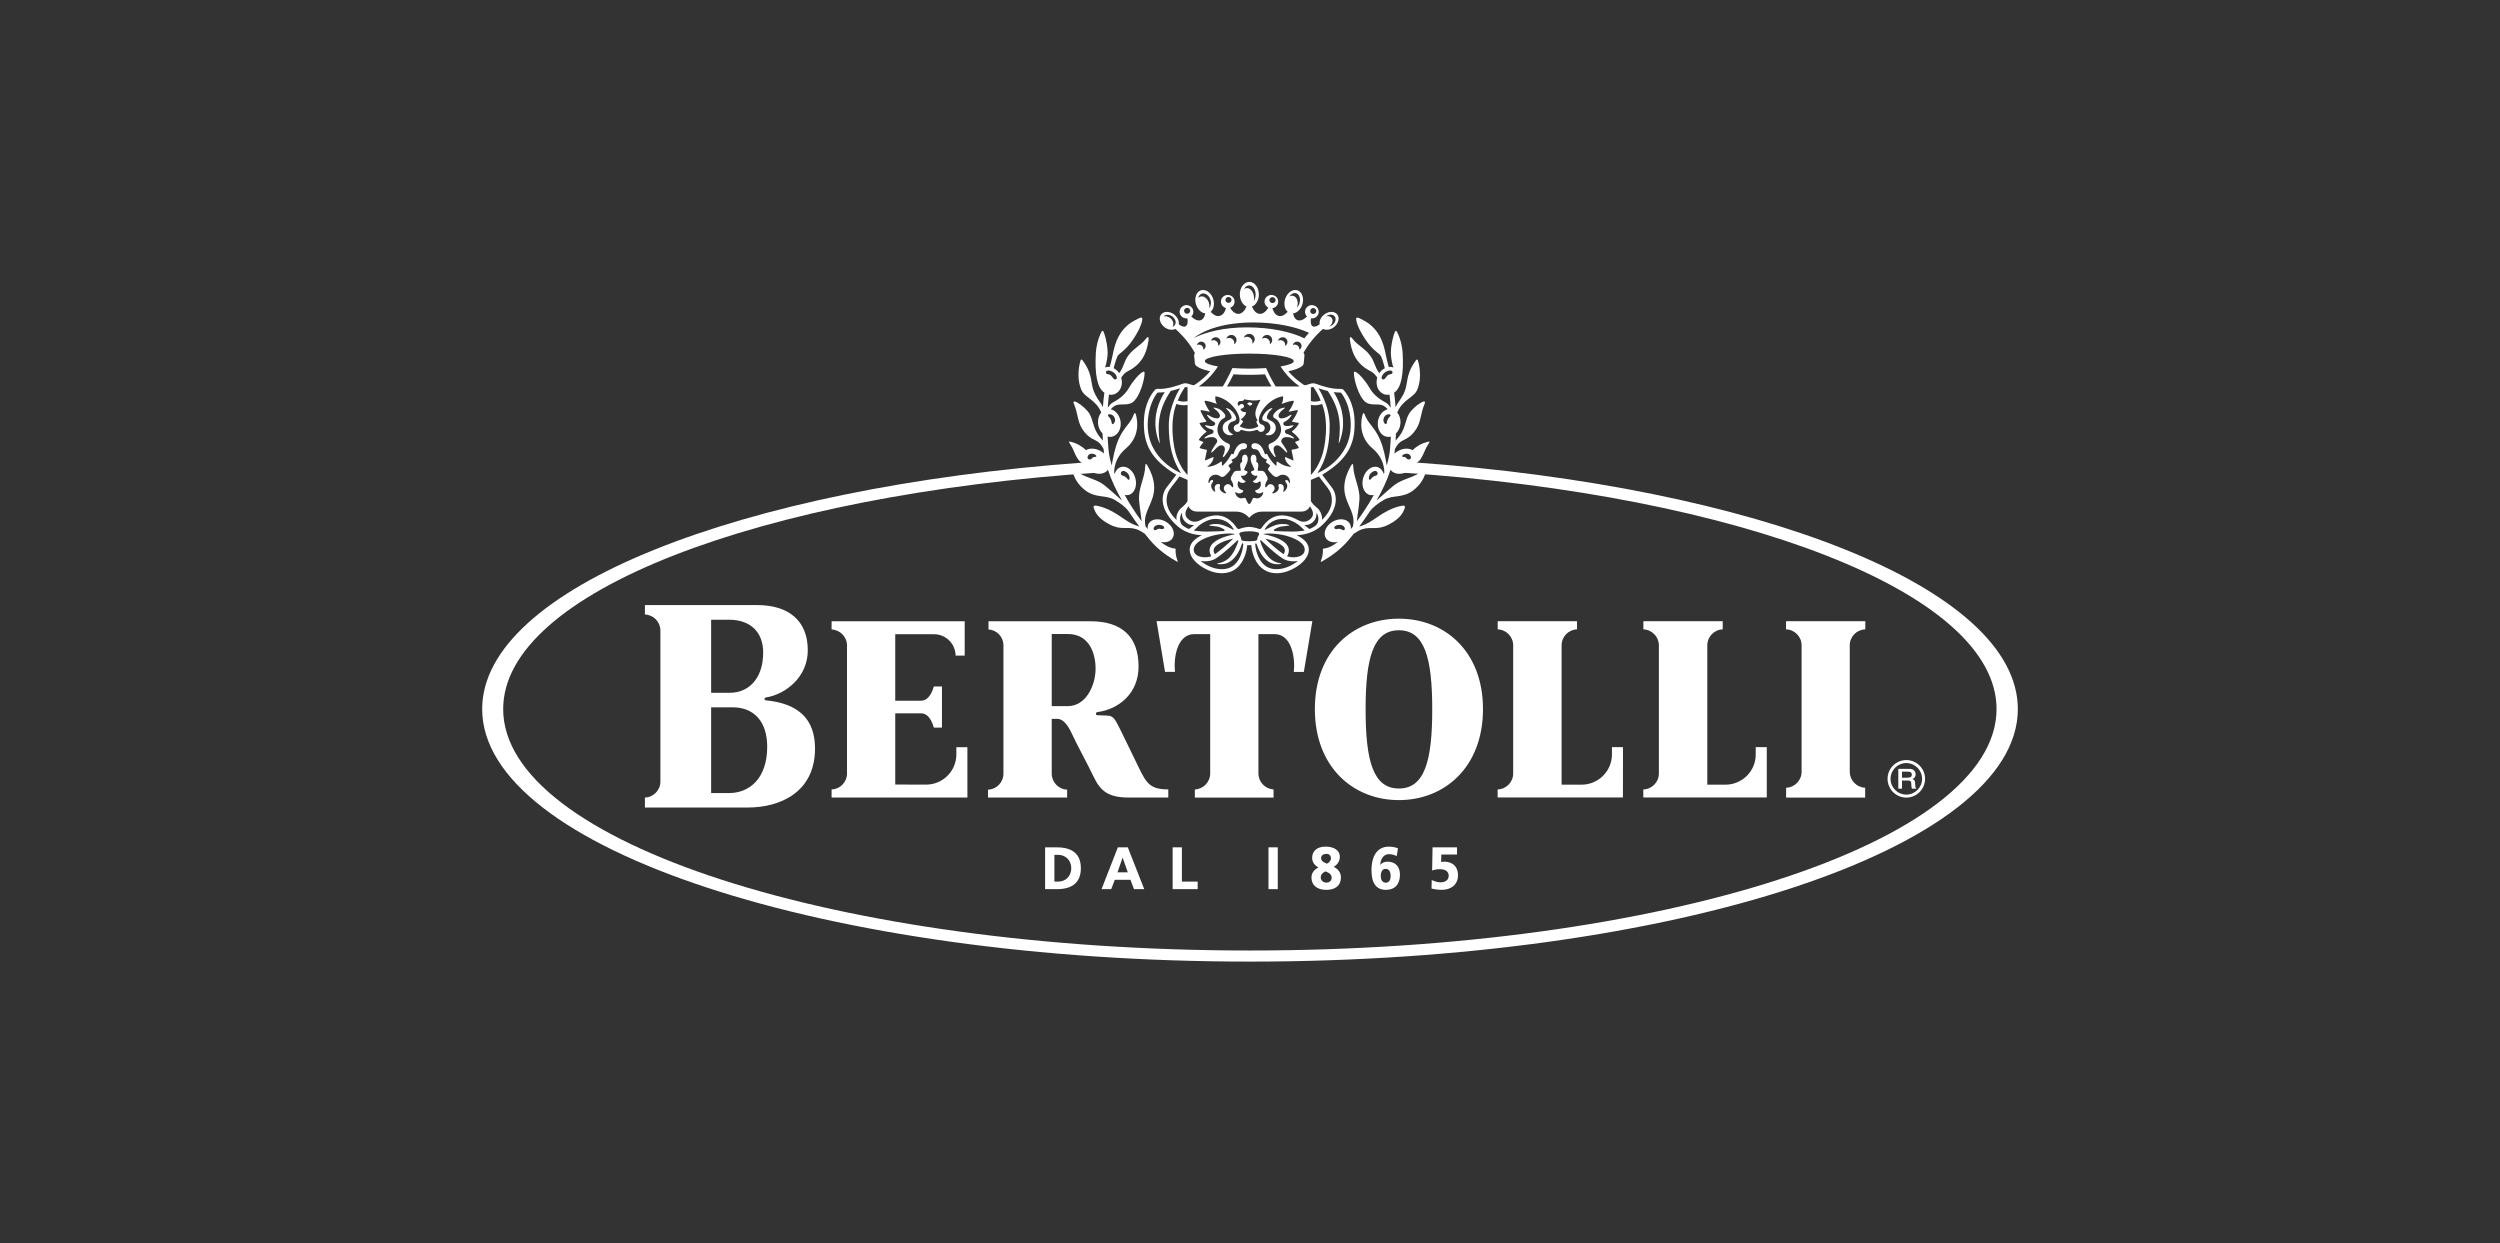 <?xml version="1.0" encoding="utf-8"?>
<!-- Generator: Adobe Illustrator 17.0.0, SVG Export Plug-In . SVG Version: 6.00 Build 0)  -->
<!DOCTYPE svg PUBLIC "-//W3C//DTD SVG 1.1//EN" "http://www.w3.org/Graphics/SVG/1.1/DTD/svg11.dtd">
<svg version="1.1" id="Capa_1" xmlns="http://www.w3.org/2000/svg" xmlns:xlink="http://www.w3.org/1999/xlink" x="0px" y="0px"
	 width="804.733px" height="400.26px" viewBox="0 0 804.733 400.26" enable-background="new 0 0 804.733 400.26"
	 xml:space="preserve">
<rect x="0" y="0" width="804.733" height="400.26" fill="#333333" stroke="none"/>
<g>
	<path fill="#FFFFFF" d="M234.681,255.28h-5.77v-27.6h6.914c6.785,0,11.133,4.458,11.133,12.711
		C246.958,250.538,241.27,255.28,234.681,255.28 M228.911,199.489h5.77c6.809,0,10.98,3.905,10.98,10.558
		c0,8.588-4.873,12.955-10.69,12.955h-6.06V199.489L228.911,199.489z M246.497,225.419c-0.595-0.042-0.507-0.814,0-0.9
		c6.256-0.968,13.524-6.477,13.524-15.195c0-9.637-6.277-14.554-16.313-14.554h-36.116v3.028c2.767,0.112,4.985,2.37,4.985,5.158
		v48.612c0,2.782-2.206,5.065-4.985,5.16v3.206h33.152c10.365,0,21.606-4.915,21.606-18.992
		C262.35,231.302,256.86,226.451,246.497,225.419 M307.844,240.507v2.416c-0.049,5.344-4.402,9.648-9.749,9.637h-1.974l-7.947-0.024
		v-22.92h8.388c1.316,0.02,2.986,0.921,4.035,4.588h2.614v-13.239h-2.614c-1.05,3.644-2.721,4.566-4.035,4.588h-8.39V204.15h12.472
		c3.817,0,6.921,3.074,6.962,6.891h2.92v-11.065h-42.839v2.635c2.723,0.132,4.961,2.396,4.961,5.16v41.191
		c0,2.789-2.194,5.07-4.961,5.159v2.591h43.714v-16.204h-3.557V240.507z M477.362,228.259c0,18.685-12.359,29.289-27.074,29.289
		c-14.685,0-27.044-10.604-27.044-29.289c0-18.688,12.359-29.114,27.044-29.114C465.003,199.145,477.362,209.571,477.362,228.259
		 M450.288,202.877c-8.318,0-10.709,9.022-10.709,25.467c0,16.446,2.391,25.472,10.709,25.472c8.347,0,10.739-9.025,10.739-25.472
		c0-16.443-2.392-25.467-10.733-25.467 M375.017,216.28h3.206c-0.486-4.346,0.568-12.16,6.211-12.16h5.119v44.855
		c0,2.764-2.197,5.025-4.941,5.158v2.613h25.336v-2.635c-2.723-0.154-4.873-2.391-4.873-5.204V204.12h5.205
		c5.619,0,6.694,7.923,6.189,12.16h3.227l2.745-16.335h-50.147L375.017,216.28L375.017,216.28z M376.065,254.104v2.613h-12.822
		c-6.413,0-9.025-2.111-11.133-6.524c-2.106-4.413-5.839-11.221-7.048-13.942c-1.362-3.072-3.026-4.849-4.607-4.849h-1.914v17.606
		c-0.005,2.781,2.186,5.068,4.963,5.182v2.528h-25.47v-2.528c2.772-0.107,4.965-2.386,4.965-5.16c0,0,0.02-41.452,0-41.54
		c-0.136-2.609-2.201-4.705-4.808-4.876v-2.632h32.846c10.056,0,15.456,4.937,15.456,14.578c0,8.715-6.451,13.788-13.303,14.666
		c-0.509,0.086-0.597,0.946,0,0.987c2.499,0.176,3.686-0.02,4.588,0.441c1.073,0.527,1.757,1.999,3.774,6.104
		c0.943,1.889,3.908,8.055,5.141,10.582C369.107,252.301,370.402,254.104,376.065,254.104 M343.748,204.086h-5.202v23.21h5.202
		c5.817,0,8.912-6.677,8.912-12.057C352.66,210.19,350.554,204.086,343.748,204.086 M507.634,199.955v2.631
		c-2.77,0.098-4.965,2.37-4.965,5.139v44.855h6.433c5.348,0.005,9.705-4.29,9.775-9.637v-2.436h3.555l-0.024,16.202h-40.33v-2.591
		c2.764-0.088,5.005-2.347,5.005-5.137v-41.255c-0.01-2.774-2.214-5.042-4.983-5.139v-2.631h25.534V199.955z M554.532,199.955v2.631
		c-2.769,0.098-4.963,2.37-4.963,5.139v44.855h5.841c5.358,0,9.705-4.303,9.748-9.637v-2.436h3.559v16.202h-39.743v-2.591
		c2.767-0.088,5.008-2.347,5.008-5.137v-41.255c-0.01-2.774-2.213-5.042-4.985-5.139v-2.631h25.535V199.955z M600.428,199.955v2.631
		c-2.782,0.075-5.004,2.352-5.005,5.139v40.708c0.012,2.764,2.199,5.025,4.96,5.136v3.184h-25.445v-3.184
		c2.779-0.093,4.983-2.375,4.983-5.158v-40.687c0-2.787-2.238-5.07-5.007-5.137v-2.635h25.514L600.428,199.955L600.428,199.955z"/>
	<path fill="#FFFFFF" d="M336.414,272.756v13.459h3.754c5.137,0,7.752-2.262,7.752-6.741c0-4.456-2.614-6.718-7.752-6.718
		L336.414,272.756L336.414,272.756z M340.671,275.17c2.065,0,4.152,1.494,4.152,4.303c0,2.831-2.087,4.303-4.152,4.303h-1.27v-8.606
		L340.671,275.17L340.671,275.17z M363.033,272.756l5.292,13.459h-3.294l-1.143-3.01h-5.048c-0.088,0.222-1.145,3.01-1.145,3.01
		h-3.116l5.249-13.459L363.033,272.756L363.033,272.756z M359.72,280.791h3.313c-0.131-0.395-1.429-4.063-1.67-4.742
		C361.146,276.729,359.849,280.396,359.72,280.791 M377.465,272.756v13.459h8.056v-2.438h-5.071v-11.021L377.465,272.756
		L377.465,272.756z M408.317,286.205h2.986v-13.459h-2.986V286.205L408.317,286.205z M425.135,282.444
		c0-0.856,0.463-1.448,1.514-1.953c1.34,0.461,2.001,1.119,2.001,2.063s-0.683,1.557-1.713,1.557
		C425.927,284.111,425.135,283.39,425.135,282.444 M422.371,276.164c0,1.297,0.768,2.398,2.04,3.052
		c-1.516,0.812-2.258,1.848-2.258,3.272c0,2.458,1.797,3.952,4.785,3.952c2.986,0,4.698-1.47,4.698-3.996
		c0-1.492-0.771-2.633-2.331-3.445c1.197-0.598,1.957-1.807,1.98-3.14c0-2.459-2.353-3.339-4.571-3.339
		C423.99,272.52,422.371,273.882,422.371,276.164 M425.245,276.228c0-0.965,0.899-1.382,1.733-1.382c0.88,0,1.451,0.573,1.451,1.474
		c0,0.724-0.66,1.428-1.295,1.689C426.144,277.637,425.245,277.153,425.245,276.228 M441.475,280.157
		c0,4.173,1.56,6.282,4.636,6.282c2.876,0,4.524-1.78,4.524-4.897c0-2.616-1.494-4.174-4.001-4.174
		c-1.007,0-1.753,0.353-2.367,1.033c0.132-1.317,0.658-3.447,2.896-3.447c0.922,0,1.648,0.264,2.219,0.505l0.219,0.09l0.397-2.484
		L449.864,273c-0.912-0.305-1.87-0.465-2.835-0.465c-3.533,0-5.555,2.77-5.555,7.62 M444.462,281.98
		c0-0.702,0.153-2.306,1.577-2.306c1.189,0,1.607,1.187,1.607,2.286c0,1.005-0.395,2.174-1.536,2.174
		C444.571,284.133,444.462,282.487,444.462,281.98 M461.126,272.756l-0.131,7.466l0.217-0.09c0.743-0.237,1.521-0.358,2.304-0.349
		c0.838,0,2.81,0.217,2.81,2.106c0,1.558-1.338,2.133-2.61,2.133c-1.055,0-1.912-0.354-2.53-0.615l-0.324-0.132l-0.066,2.745
		l0.131,0.042c0.787,0.175,1.999,0.375,3.115,0.375c3.208,0,5.27-1.824,5.27-4.632c0-4.107-3.359-4.439-4.388-4.439
		c-0.421,0-0.751,0.044-1.034,0.112c0.024-0.353,0.044-2.13,0.068-2.414h5.049v-2.306h-7.881V272.756z M613.631,255.772
		c-2.798,0.009-5.066-2.253-5.073-5.046c0-0.01,0-0.019,0-0.026c0-2.801,2.27-5.07,5.073-5.073c2.798,0.01,5.065,2.275,5.073,5.073
		C618.697,253.502,616.428,255.772,613.631,255.772 M613.631,244.663c-3.337-0.003-6.038,2.699-6.038,6.031c0,0.003,0,0.007,0,0.007
		c-0.005,3.333,2.699,6.036,6.033,6.039h0.005c3.33,0,6.034-2.703,6.036-6.036v-0.003c0-3.333-2.698-6.038-6.031-6.038H613.631"/>
	<path fill="#FFFFFF" d="M612.241,250.338h1.734c0.941,0,1.426-0.241,1.426-0.988c0-0.743-0.485-0.965-1.404-0.965h-1.757
		L612.241,250.338L612.241,250.338z M614.172,247.483h0.395c1.275,0,2.063,0.661,2.063,1.779c0,0.727-0.393,1.275-1.053,1.494
		c0.682,0.198,0.833,0.571,0.878,1.275l0.063,0.921c0.024,0.373,0.024,0.593,0.287,0.726v0.197h-1.336
		c-0.156-0.241-0.18-0.502-0.2-0.856l-0.041-0.77c-0.024-0.658-0.18-1.009-1.144-1.009h-1.843v2.635h-1.187v-6.39h3.118V247.483z"/>
	<g>
		<path fill="#FFFFFF" d="M397.771,134.056c-0.481-1.077-1.492-2.173-2.547-2.57c-0.414-0.175-0.921-0.242-0.154,0.417
			c0.832,0.702,1.299,1.801,1.363,2.326c0.044,0.285-0.098,0.568-0.354,0.705c-0.471,0.229-0.932,0.488-1.382,0.768
			c-1.114,0.688-1.47,2.148-0.788,3.271c0.549,0.919,1.648,1.348,2.679,1.053c0.393-0.108,0.351-0.261,0.02-0.415
			c-0.855-0.353-1.407-1.275-1.295-2.24c0.177-1.187,1.011-1.648,1.734-1.78C398.015,135.393,398.056,134.669,397.771,134.056z"/>
		<path fill="#FFFFFF" d="M395.312,142.75c-2.218-0.812-3.425-2.833-3.425-4.437c0-1.361,0.745-3.096,1.933-3.6
			c0.812-0.397,0.68-1.053,0.309-1.558c-0.685-0.856-1.428-1.539-2.638-1.824c-1.229-0.285-1.032-0.068-0.308,0.463
			c0.663,0.485,1.341,1.229,1.495,1.843c0.109,0.483-0.242,1.141-1.051,1.032c-1.143-0.132-1.692-0.461-2.306-0.856
			c-0.86-0.505-1.122-0.417-0.288,0.591c0.421,0.529,1.055,1.033,1.777,1.407c0.509,0.239,0.509,1.051-0.305,1.272
			c-0.548,0.132-1.472,0-2.021-0.132c-0.656-0.153-0.855-0.041-0.193,0.487c0.349,0.285,1.051,0.614,1.731,0.787
			c0.876,0.199,0.727,1.253,0.066,1.407c-0.481,0.108-1.275,0.461-1.911,0.898c-0.745,0.527-0.592,0.811,0.197,0.46
			c0.639-0.261,1.628-0.351,2.24-0.239c0.922,0.197,1.606,1.117,0.922,1.933c-0.521,0.698-0.988,1.431-1.406,2.194
			c-0.458,0.901-0.195,1.056,0.419,0.353c0.549-0.617,1.319-1.341,1.845-1.67c0.793-0.505,1.953-0.109,1.89,1.077
			c-0.025,0.461-0.242,1.405-0.554,1.933c-0.325,0.614,0.112,0.682,0.421,0.285C395.048,145.738,396.85,143.32,395.312,142.75z"/>
		<path fill="#FFFFFF" d="M416.059,140.531c-0.636-0.437-1.424-0.79-1.906-0.898c-0.661-0.154-0.816-1.209,0.064-1.407
			c0.68-0.176,1.382-0.502,1.733-0.787c0.661-0.527,0.465-0.639-0.197-0.487c-0.546,0.132-1.468,0.264-2.021,0.132
			c-0.81-0.221-0.81-1.033-0.305-1.272c0.726-0.375,1.362-0.878,1.78-1.407c0.834-1.009,0.57-1.097-0.265-0.591
			c-0.641,0.395-1.187,0.724-2.33,0.856c-0.81,0.109-1.166-0.551-1.051-1.032c0.149-0.616,0.834-1.362,1.489-1.843
			c0.724-0.531,0.922-0.746-0.283-0.463c-1.229,0.285-1.979,0.968-2.657,1.821c-0.369,0.509-0.502,1.168,0.307,1.561
			c1.185,0.504,1.955,2.238,1.955,3.6c0,1.604-1.231,3.623-3.449,4.437c-1.536,0.57,0.265,2.984,1.163,4.105
			c0.31,0.397,0.749,0.325,0.419-0.285c-0.305-0.527-0.527-1.472-0.551-1.933c-0.059-1.185,1.097-1.582,1.889-1.077
			c0.529,0.329,1.297,1.053,1.848,1.67c0.616,0.703,0.875,0.548,0.414-0.353c-0.414-0.763-0.882-1.495-1.404-2.194
			c-0.685-0.812,0-1.736,0.923-1.933c0.614-0.112,1.602-0.022,2.238,0.239C416.679,141.343,416.81,141.057,416.059,140.531z"/>
		<path fill="#FFFFFF" d="M410.333,138.973c0.678-1.123,0.324-2.582-0.792-3.271c-0.448-0.28-0.909-0.539-1.384-0.768
			c-0.254-0.137-0.397-0.42-0.353-0.705c0.064-0.526,0.526-1.622,1.36-2.326c0.773-0.659,0.261-0.592-0.153-0.417
			c-1.051,0.397-2.062,1.494-2.547,2.57c-0.286,0.614-0.241,1.338,0.726,1.535c0.726,0.132,1.558,0.594,1.733,1.779
			c0.112,0.966-0.439,1.889-1.272,2.241c-0.329,0.153-0.397,0.307,0.024,0.419C408.697,140.319,409.787,139.887,410.333,138.973z"/>
		<path fill="#FFFFFF" d="M432.387,125.425c-0.153-0.197-0.549-0.264-0.705-0.241c-3.091,0.176-6.674-1.121-8.184-1.672
			c-0.483-0.173-1.145-0.153-1.343-0.085c-0.197,0.064-1.494,0.439-1.775,0.526c-0.288,0.108-0.638,0-0.726-0.086
			c-2.185-1.46-3.785-2.984-4.95-4.345c2.05-0.45,3.579-1.01,4.36-1.638c0.397-0.305,0.597-0.634,0.597-0.965
			c0-0.395,0.241-2.042,0.241-2.523c0-0.287-0.108-0.551-0.309-0.812c0.787-1.416,1.699-2.762,2.723-4.02
			c0.79-0.975,1.64-1.895,2.543-2.765c0.31-0.308,0.66-0.617,0.988-0.924c1.014,0.527,2.525,0.286,3.693-0.68
			c0.392-0.349,0.721-0.746,0.941-1.163c0.293-0.528,0.431-1.131,0.397-1.733c-0.041-0.441-0.22-0.836-0.505-1.165
			c-0.243-0.264-0.526-0.441-0.838-0.571c-0.586-0.22-1.295-0.22-1.996,0c-0.522,0.168-1.009,0.436-1.429,0.79
			c-0.327,0.285-0.611,0.614-0.833,0.946c-0.349,0.548-0.527,1.162-0.527,1.733c0.005,0.112,0.02,0.22,0.046,0.329
			c-0.856,0.704-1.67,0.965-2.218,0.682c-0.327-0.154-0.527-0.526-0.616-1.01c-0.085-0.439-0.068-0.944,0.024-1.54
			c0.437,0.047,0.856-0.02,1.251-0.193c0.546-0.264,0.983-0.726,1.165-1.341c0.042-0.132,0.066-0.265,0.083-0.395
			c0.068-0.855-0.373-1.668-1.139-2.084c-0.132-0.069-0.287-0.132-0.461-0.178c-0.556-0.154-1.153-0.092-1.669,0.175
			c-0.483,0.264-0.878,0.725-1.054,1.297c-0.064,0.261-0.088,0.527-0.064,0.79c0.041,0.492,0.258,0.951,0.615,1.295
			c-0.156,0.176-0.287,0.308-0.461,0.441c-0.856,0.721-1.78,1.05-2.548,0.765c-0.397-0.13-0.702-0.393-0.946-0.765
			c-0.261-0.376-0.415-0.86-0.524-1.409c0.354-0.046,0.699-0.158,1.009-0.327c0.746-0.417,1.383-1.143,1.799-2.084
			c0.066-0.178,0.131-0.375,0.198-0.575c0.22-0.766,0.264-1.514,0.132-2.194c-0.217-1.121-0.877-2.019-1.841-2.282
			c-1.363-0.373-2.903,0.612-3.647,2.282c-0.398,0.865-0.531,1.826-0.375,2.769c0.134,0.787,0.461,1.446,0.987,1.887l-0.198,0.197
			c-0.809,0.877-1.756,1.336-2.655,1.14c-0.612-0.131-1.114-0.524-1.494-1.14c-0.241-0.373-0.437-0.834-0.57-1.362
			c0.519-0.083,0.99-0.337,1.34-0.722c0.329-0.375,0.526-0.86,0.526-1.409c0-0.502-0.173-0.987-0.502-1.36
			c-0.397-0.461-1.011-0.766-1.692-0.766c-0.644-0.004-1.265,0.277-1.692,0.766c-0.329,0.373-0.526,0.858-0.526,1.36
			c0.003,0.52,0.2,1.021,0.549,1.409c0.19,0.219,0.421,0.398,0.678,0.526c-0.373,0.656-0.81,1.205-1.314,1.558
			c-0.459,0.327-0.965,0.507-1.473,0.46c-0.439-0.021-0.833-0.197-1.184-0.46c-0.529-0.417-0.966-1.078-1.295-1.891
			c0.141-0.04,0.275-0.108,0.393-0.193c0.882-0.507,1.516-1.518,1.76-2.769c0.041-0.308,0.063-0.614,0.063-0.923
			c0-2.238-1.362-4.059-3.049-4.059c-1.694,0-3.077,1.821-3.077,4.059c0.007,0.312,0.034,0.617,0.085,0.923
			c0.224,1.251,0.882,2.262,1.74,2.769c0.098,0.056,0.2,0.109,0.305,0.153c-0.305,0.853-0.766,1.514-1.316,1.931
			c-0.349,0.266-0.743,0.439-1.163,0.46c-0.507,0.047-1.009-0.132-1.475-0.46c-0.481-0.329-0.919-0.834-1.272-1.472
			c0.339-0.131,0.641-0.343,0.878-0.612c0.332-0.375,0.529-0.86,0.529-1.409c0-0.502-0.176-0.987-0.505-1.36
			c-0.393-0.461-1.012-0.766-1.69-0.766c-0.649-0.004-1.265,0.277-1.691,0.766c-0.332,0.373-0.503,0.858-0.503,1.36
			c-0.005,0.519,0.181,1.017,0.522,1.409c0.287,0.334,0.673,0.572,1.1,0.68c-0.132,0.526-0.329,1.007-0.573,1.404
			c-0.371,0.612-0.895,1.01-1.512,1.14c-0.878,0.2-1.845-0.263-2.659-1.14c-0.065-0.066-0.109-0.132-0.173-0.197
			c0.505-0.441,0.856-1.1,0.987-1.887c0.11-0.659,0.066-1.387-0.153-2.133c-0.066-0.22-0.132-0.439-0.22-0.636
			c-0.75-1.667-2.282-2.655-3.669-2.282c-0.963,0.263-1.624,1.161-1.821,2.282c-0.142,0.732-0.091,1.487,0.132,2.194
			c0.041,0.2,0.109,0.393,0.197,0.575c0.393,0.944,1.056,1.667,1.78,2.084c0.314,0.168,0.658,0.278,1.01,0.327
			c-0.088,0.549-0.264,1.033-0.508,1.409c-0.237,0.371-0.548,0.636-0.941,0.765c-0.768,0.285-1.694-0.044-2.567-0.765
			c-0.156-0.132-0.31-0.264-0.463-0.441c0.366-0.336,0.597-0.8,0.636-1.295c0.024-0.263,0-0.529-0.064-0.79
			c-0.176-0.572-0.572-1.033-1.077-1.294c-0.66-0.348-1.446-0.348-2.109,0c-0.768,0.415-1.229,1.229-1.141,2.084l0.064,0.395
			c0.195,0.591,0.624,1.077,1.189,1.341c0.39,0.175,0.822,0.243,1.25,0.197c0.086,0.509,0.09,1.027,0.022,1.536
			c-0.088,0.485-0.307,0.856-0.636,1.01c-0.548,0.283-1.341,0.022-2.194-0.682c0.02-0.112,0.02-0.22,0.042-0.329
			c0-0.572-0.176-1.185-0.549-1.733c-0.519-0.834-1.319-1.453-2.258-1.736c-0.682-0.22-1.407-0.22-1.98,0
			c-0.329,0.131-0.614,0.307-0.834,0.568c-0.285,0.333-0.461,0.727-0.502,1.168c-0.068,0.548,0.063,1.162,0.393,1.733
			c0.244,0.442,0.563,0.836,0.943,1.163c1.163,0.966,2.657,1.207,3.689,0.68l0.988,0.924c0.9,0.872,1.75,1.796,2.547,2.763
			c1.038,1.275,1.957,2.642,2.745,4.086c-0.178,0.241-0.263,0.483-0.263,0.748c0,0.481,0.239,2.128,0.239,2.523
			c0,0.331,0.22,0.659,0.593,0.965c0.786,0.623,2.304,1.179,4.333,1.628c-1.166,1.364-2.766,2.891-4.95,4.355
			c-0.109,0.086-0.441,0.197-0.726,0.086c-0.288-0.086-1.584-0.461-1.777-0.526c-0.197-0.068-0.858-0.088-1.339,0.085
			c-1.516,0.551-5.095,1.848-8.189,1.672c-0.153-0.024-0.553,0.044-0.705,0.241c-0.855,0.901-3.513,4.171-3.645,10.188
			c-0.173,7.026,1.936,12.118,10.431,17.211c0,0-2.021,2.659-3.164,4.151c-1.579,2.064-2.479,6.436,2.769,11.682
			c2.676,2.679,5.841,3.511,8.608,3.623c-2.154,1.029-3.91,2.543-3.91,4.652c0,3.778,5.399,7.006,8.981,7.486
			c2.481,0.332,4.544-0.193,6.17-1.556c2.655-2.241,3.271-6.058,3.401-7.419c0,0,0.376,0.064,0.614,0.064
			c0.264,0,0.638-0.064,0.638-0.064c0.132,1.358,0.724,5.182,3.404,7.419c1.601,1.363,3.69,1.889,6.148,1.556
			c3.578-0.48,9-3.708,9-7.486c0-2.109-1.753-3.623-3.906-4.652c2.741-0.112,5.928-0.944,8.608-3.623
			c5.244-5.246,4.322-9.619,2.745-11.682c-1.123-1.492-3.14-4.151-3.14-4.151c8.494-5.093,10.604-10.185,10.426-17.211
			C435.879,129.596,433.243,126.326,432.387,125.425z M429.569,101.788c0.132,0.144,0.231,0.315,0.286,0.503
			c0.151,0.529,0.019,1.187-0.375,1.735c-0.132,0.176-0.285,0.353-0.482,0.505c-0.325,0.282-0.707,0.487-1.121,0.595
			c0.042-0.047,0.108-0.069,0.132-0.112c0.327-0.265,0.592-0.603,0.765-0.988c0.265-0.614,0.224-1.273-0.149-1.735l-0.047-0.042
			c-0.395-0.461-1.095-0.594-1.773-0.417C427.746,101.129,428.952,101.085,429.569,101.788z M378.079,104.747
			c-0.176,0.217-0.42,0.351-0.705,0.436c0.595-0.744,0.332-1.933-0.594-2.725c-0.7-0.59-1.56-0.787-2.218-0.59l0.044-0.044
			c0.634-0.724,1.933-0.656,2.899,0.156C378.473,102.792,378.715,104.021,378.079,104.747z M382.942,100.562
			c-0.18,0.266-0.488,0.424-0.81,0.419c-0.326,0.01-0.632-0.148-0.814-0.419c-0.109-0.154-0.173-0.329-0.173-0.529
			c0-0.526,0.438-0.942,0.987-0.942c0.548,0,0.987,0.417,0.987,0.942C383.118,100.225,383.057,100.408,382.942,100.562z
			 M418.195,112.601c0.027-0.093,0.041-0.192,0.046-0.288c0-0.766-0.66-1.382-1.451-1.382c-0.241,0-0.459,0.042-0.66,0.153
			c0.132-0.636,0.704-1.121,1.411-1.121c0.787,0,1.424,0.639,1.424,1.405C418.965,111.895,418.656,112.357,418.195,112.601z
			 M422.71,99.159c0.541-0.005,0.982,0.424,0.988,0.966c0,0.153-0.047,0.305-0.109,0.437c-0.18,0.307-0.485,0.507-0.885,0.507
			h-0.014c-0.522,0-0.946-0.422-0.946-0.944C421.751,99.591,422.176,99.162,422.71,99.159z M417.185,94.379
			c0.569,0.153,0.966,0.658,1.166,1.338c0.154,0.551,0.131,1.211-0.068,1.892c-0.088,0.325-0.22,0.614-0.373,0.875
			c-0.132,0.222-0.261,0.417-0.421,0.571c0.027-0.064,0.051-0.154,0.068-0.217c0.037-0.117,0.064-0.232,0.091-0.354
			c0.238-1.119,0-2.173-0.573-2.767c-0.197-0.217-0.441-0.393-0.746-0.458c-0.415-0.132-0.878-0.068-1.316,0.173
			C415.604,94.623,416.417,94.182,417.185,94.379z M409.282,95.706c0.11-0.04,0.219-0.064,0.327-0.064
			c0.105,0,0.219,0.024,0.329,0.064c0.376,0.132,0.665,0.485,0.665,0.901c0,0.529-0.444,0.944-0.992,0.944
			c-0.551,0-0.989-0.415-0.989-0.944C408.622,96.191,408.904,95.839,409.282,95.706z M400.463,92.99
			c0.373-0.682,0.963-1.119,1.645-1.119c1.143,0,2.065,1.317,2.065,2.943c0.007,0.3-0.025,0.602-0.09,0.897
			c-0.108,0.437-0.263,0.856-0.504,1.185c0.066-0.285,0.086-0.591,0.086-0.877v-0.308c-0.11-1.669-1.097-2.986-2.304-2.986
			C401.055,92.726,400.748,92.838,400.463,92.99z M394.465,96.546c0.005-0.348,0.198-0.666,0.502-0.834
			c0.149-0.07,0.319-0.108,0.487-0.11c0.154,0.002,0.315,0.04,0.458,0.11c0.307,0.153,0.507,0.485,0.507,0.834
			c-0.007,0.527-0.443,0.949-0.965,0.944C394.904,97.49,394.465,97.073,394.465,96.546z M387.849,95.712h0.003
			c-0.419-0.285-0.939-0.373-1.426-0.241c-0.178,0.044-0.354,0.131-0.507,0.241c-0.091,0.069-0.171,0.151-0.241,0.244
			c0-0.091,0.044-0.176,0.064-0.244c0.197-0.592,0.617-1.029,1.185-1.209c0.839-0.217,1.782,0.285,2.35,1.209
			c0.154,0.264,0.285,0.549,0.373,0.856c0.197,0.682,0.175,1.362-0.022,1.911c-0.088,0.285-0.241,0.551-0.416,0.748
			c0.064-0.244,0.087-0.485,0.087-0.748c0-0.308-0.042-0.637-0.153-0.965C388.927,96.7,388.422,96.064,387.849,95.712z
			 M384.207,108.804c3.554-2.699,9.88-5.009,19.321-5.009c7.397,0,13.852,1.473,17.828,3.342c-0.529,0.57-1.01,1.16-1.495,1.777
			c-3.991-2.001-10.624-3.535-18.378-3.535C393.844,105.379,388.225,106.873,384.207,108.804z M412.142,109.5
			c-0.288,0-0.553,0.062-0.77,0.195c0.151-0.658,0.77-1.139,1.512-1.139c0.858,0,1.543,0.658,1.543,1.494
			c0,0.57-0.314,1.053-0.775,1.314c0.024-0.129,0.046-0.241,0.046-0.349C413.699,110.181,412.998,109.5,412.142,109.5z
			 M407.093,108.775c-0.309,0-0.614,0.09-0.878,0.243c0.2-0.68,0.858-1.209,1.626-1.209c0.924,0,1.667,0.749,1.667,1.646
			c0,0.595-0.305,1.097-0.79,1.382c0.048-0.129,0.064-0.285,0.064-0.437C408.782,109.503,408.037,108.775,407.093,108.775z
			 M401.355,108.411c-0.349,0-0.678,0.11-0.963,0.282l-0.001,0.001h-0.002c0.001,0,0.002,0,0.002-0.001
			c0.218-0.7,0.899-1.227,1.712-1.227c0.987,0,1.78,0.77,1.78,1.736c0,0.616-0.333,1.141-0.814,1.448
			c0.041-0.154,0.088-0.33,0.088-0.504C403.159,109.203,402.347,108.411,401.355,108.411z M395.618,108.775
			c-0.305,0-0.614,0.09-0.875,0.243h-0.002c0.198-0.68,0.856-1.209,1.626-1.209c0.923,0,1.669,0.749,1.669,1.646
			c0,0.595-0.309,1.097-0.792,1.382c0.046-0.129,0.066-0.285,0.066-0.437C397.31,109.503,396.566,108.775,395.618,108.775z
			 M390.582,109.5c-0.287,0-0.548,0.062-0.768,0.194v0.001h-0.002c0,0,0.001,0,0.002-0.001c0.153-0.657,0.766-1.139,1.514-1.139
			c0.855,0,1.536,0.658,1.536,1.494c0,0.57-0.305,1.053-0.768,1.314c0.022-0.129,0.044-0.241,0.044-0.349
			C392.14,110.181,391.436,109.5,390.582,109.5z M387.327,112.601c0.02-0.088,0.02-0.2,0.02-0.288c0-0.766-0.636-1.382-1.424-1.382
			c-0.241,0-0.458,0.042-0.658,0.153c0.129-0.636,0.702-1.121,1.402-1.121c0.792,0,1.426,0.639,1.426,1.405
			C388.093,111.895,387.788,112.357,387.327,112.601z M388.764,121.985c0.352-0.349,0.685-0.699,0.993-1.044
			c0.046-0.052,0.088-0.102,0.133-0.154c0.29-0.33,0.562-0.656,0.812-0.972c0.538-0.679,0.993-1.318,1.347-1.862
			c-2.607-0.437-4.223-1.042-4.223-1.714c0-1.341,6.411-2.414,14.312-2.414c7.908,0,14.317,1.073,14.317,2.414
			c0,0.676-1.632,1.283-4.261,1.72c0.344,0.528,0.785,1.147,1.302,1.803l0,0c0.29,0.368,0.607,0.75,0.951,1.138
			c0.003,0.004,0.006,0.007,0.009,0.011c0.323,0.364,0.676,0.734,1.049,1.103c0.087,0.085,0.18,0.17,0.27,0.255
			c0.267,0.257,0.55,0.511,0.841,0.764c0.154,0.133,0.309,0.265,0.469,0.396c0.283,0.231,0.583,0.456,0.887,0.679
			c0.136,0.099,0.264,0.203,0.404,0.3h-7.748c-0.002-0.004-0.006-0.01-0.008-0.013h-0.003c-0.222-0.373-0.68-1.152-1.219-2.148
			c-0.055-0.101-0.111-0.206-0.167-0.311c-0.066-0.124-0.133-0.249-0.2-0.378c-0.072-0.136-0.142-0.272-0.215-0.413
			c-0.056-0.109-0.112-0.221-0.169-0.333c-0.375-0.742-0.756-1.533-1.102-2.337c-1.67,0.115-3.493,0.179-5.409,0.179
			c-1.929,0-3.766-0.065-5.445-0.181c-0.282,0.655-0.588,1.307-0.895,1.927c0.001,0,0.002,0,0.002,0
			c-0.909,1.842-1.826,3.409-2.174,3.995h-0.005c-0.002,0.004-0.006,0.01-0.006,0.01l-7.754,0.004
			c0.148-0.102,0.282-0.211,0.425-0.316c0.293-0.215,0.582-0.431,0.854-0.654c0.175-0.142,0.344-0.287,0.511-0.431
			c0.263-0.229,0.518-0.459,0.762-0.691C388.53,122.206,388.652,122.096,388.764,121.985z M417.025,142.572
			c0.264,0.286,0.702,0.812,0.97,1.317c0.085,0.153,0.085,0.309-0.132,0.397c-0.57,0.224-1.172,0.375-1.78,0.436
			c-0.353,0.024-0.373,0.132-0.305,0.465c0.149,0.656,0.414,1.821,0.546,2.657c0.047,0.373-0.041,0.414-0.353,0.261
			c-0.503-0.22-1.38-0.614-2.014-0.9c-0.373-0.153-0.373-0.041-0.332,0.2c0.068,0.548,0.397,1.601,1.799,2.633
			c0.331,0.241,0.241,0.241-0.042,0.221c-0.946-0.112-2.086-0.221-4.147-1.646c-0.158-0.11-0.222-0.11-0.264,0.042
			c-0.044,0.198-0.068,0.507-0.068,1.121c0,0.129,0,0.219-0.154,0.109c-0.438-0.305-1.626-1.318-2.854-3.688
			c-0.064-0.129-0.132-0.153-0.217-0.109c-0.132,0.056-0.265,0.105-0.397,0.153c-0.048,0.02-0.088,0-0.112-0.044
			c-0.702-2.216-1.689-3.535-3.271-3.535c-0.634,0-1.073,0.351-1.073,0.924c0,0.636,0.439,1.009,1.161,1.009
			c0.812,0,1.297,0.594,1.648,1.494c0.461,1.206,1.714,1.757,2.019,1.797c0.177,0.024,0.241,0.132,0.109,0.288
			c-0.064,0.085-0.197,0.329-0.264,0.439c-0.064,0.11-0.064,0.154,0.024,0.195c0.044,0.046,0.858,0.639,1.205,0.902
			c0.132,0.086,0.132,0.241,0.024,0.308c-0.066,0.064-0.329,0.485-0.504,0.77c-0.118,0.185-0.102,0.424,0.042,0.592
			c0.305,0.393,0.877,1.073,1.409,1.582c0.7,0.656,1.314,0.721,1.906,0.261c0.992-0.746,2.723-0.505,3.383,0.832
			c0.198,0.353,0.264,0.724,0.264,1.101c-0.024,0.437-0.246,0.395-0.329,0.176c-0.154-0.485-0.373-0.746-0.683-0.814
			c-0.614-0.154-0.638,0.485-0.265,0.878c0.641,0.704,0.505,1.78-0.437,2.701c-0.463,0.329-0.548,0.197-0.417-0.219
			c0.465-1.45-0.309-2.063-1.075-2.087c-0.349-0.022-0.661,0.176-0.481,0.746c0.305,0.924-0.329,1.821-1.56,2.238
			c-0.576,0.088-0.576-0.064-0.288-0.37c1.056-1.1,0.487-2.063-0.197-2.418c-0.461-0.263-1.075-0.241-1.584,0.441
			c-0.437,0.616-0.654,0.592-0.678,0c-0.024-0.551,0.241-1.185,0.661-1.843c0.395-0.639-0.156-1.407-0.312-1.692
			c-0.678-1.273-0.919-1.385-2.082-1.341c-0.726,0.044-0.702-0.173-0.682-0.241c0.047-0.285,0.176-0.965,0.197-1.295
			c0.088-1.272-0.638-1.272-0.638-1.272c0.153-1.428-0.041-2.396-0.941-2.396c-0.771,0-1.165,1.275-0.595,2.701
			c0.177,0.461,0.638,1.474,0.834,1.911c0.112,0.242,0.088,0.307-0.107,0.419c-0.154,0.088-0.572,0.261-0.728,0.329
			c-0.264,0.132-0.22,0.285-0.129,0.482c0.393,0.724,1.051,1.099,1.733,0.924c0.265-0.091,0.329,0.088,0.22,0.349
			c-0.264,0.615-0.617,1.01-1.207,1.315c-0.219,0.092-0.244,0.265-0.022,0.421c0.59,0.393,1.294,0.351,1.823-0.132
			c0.285-0.265,0.393-0.244,0.481,0.153c0.395,1.538-0.549,2.282-1.363,2.526c-0.439,0.152-0.548,0.197-0.175,0.636
			c0.463,0.551,1.495,0.551,1.999,0.176c0.397-0.305,0.48-0.088,0.347,0.285c-0.393,1.187-1.399,1.736-2.26,1.536
			c-0.614-0.153-0.987-0.175-1.075,0.11c-0.064,0.175-0.637,1.757-1.119,1.757c-0.481,0-1.055-1.582-1.117-1.757
			c-0.09-0.285-0.439-0.263-1.077-0.11c-0.858,0.2-1.868-0.349-2.262-1.536c-0.134-0.373-0.044-0.59,0.353-0.285
			c0.502,0.373,1.535,0.373,1.997-0.176c0.373-0.439,0.265-0.483-0.176-0.636c-0.792-0.244-1.76-0.989-1.36-2.526
			c0.085-0.397,0.197-0.417,0.483-0.153c0.524,0.483,1.249,0.526,1.819,0.129c0.222-0.153,0.197-0.325,0-0.417
			c-0.614-0.305-0.966-0.7-1.229-1.315c-0.112-0.261-0.044-0.441,0.222-0.349c0.681,0.175,1.338-0.2,1.731-0.924
			c0.11-0.195,0.134-0.349-0.129-0.482c-0.154-0.068-0.57-0.241-0.724-0.329c-0.197-0.112-0.224-0.176-0.115-0.419
			c0.2-0.437,0.663-1.45,0.839-1.911c0.568-1.426,0.175-2.701-0.595-2.701c-0.902,0-1.077,0.968-0.943,2.396
			c0,0-0.726,0-0.636,1.273c0.044,0.329,0.153,1.009,0.217,1.297c0,0.064,0.02,0.282-0.7,0.238
			c-1.168-0.044-1.407,0.068-2.087,1.341c-0.152,0.285-0.7,1.053-0.307,1.692c0.419,0.658,0.682,1.294,0.658,1.843
			c-0.022,0.592-0.239,0.616-0.678,0c-0.509-0.682-1.122-0.704-1.584-0.441c-0.678,0.354-1.248,1.317-0.197,2.418
			c0.288,0.305,0.288,0.458-0.285,0.37c-1.231-0.417-1.845-1.314-1.56-2.236c0.195-0.572-0.129-0.77-0.459-0.744
			c-0.792,0.021-1.562,0.634-1.077,2.084c0.109,0.419,0.021,0.548-0.441,0.219c-0.921-0.921-1.075-1.997-0.439-2.701
			c0.373-0.393,0.351-1.033-0.241-0.878c-0.327,0.068-0.548,0.329-0.7,0.814c-0.088,0.219-0.308,0.261-0.332-0.176
			c0-0.377,0.088-0.748,0.265-1.101c0.658-1.338,2.394-1.578,3.379-0.832c0.615,0.459,1.209,0.395,1.914-0.261
			c0.524-0.509,1.099-1.189,1.404-1.582c0.146-0.168,0.159-0.407,0.044-0.592c-0.176-0.285-0.441-0.705-0.505-0.77
			c-0.088-0.064-0.088-0.222,0.041-0.308c0.353-0.263,1.144-0.856,1.212-0.902c0.063-0.04,0.063-0.085,0-0.195
			c-0.068-0.11-0.198-0.354-0.264-0.439c-0.11-0.156-0.066-0.265,0.11-0.288c0.305-0.041,1.556-0.592,2.018-1.797
			c0.353-0.9,0.833-1.494,1.645-1.494c0.726,0,1.168-0.373,1.168-1.009c0-0.573-0.443-0.924-1.077-0.924
			c-1.58,0-2.571,1.319-3.274,3.535c-0.02,0.044-0.066,0.064-0.109,0.044c-0.132-0.044-0.329-0.132-0.393-0.153
			c-0.088-0.044-0.134-0.024-0.222,0.109c-1.228,2.37-2.411,3.382-2.832,3.688c-0.176,0.11-0.176,0.022-0.176-0.109
			c0.021-0.615-0.02-0.922-0.064-1.121c-0.044-0.153-0.112-0.153-0.264-0.042c-2.062,1.426-3.205,1.535-4.154,1.646
			c-0.278,0.02-0.37,0.02-0.041-0.221c1.407-1.032,1.736-2.086,1.823-2.633c0.022-0.241,0.022-0.353-0.349-0.2
			c-0.634,0.287-1.514,0.683-2.021,0.9c-0.308,0.153-0.393,0.112-0.352-0.261c0.134-0.836,0.398-2.001,0.549-2.657
			c0.066-0.329,0.046-0.441-0.307-0.465c-0.611-0.061-1.211-0.212-1.78-0.436c-0.217-0.088-0.217-0.244-0.129-0.397
			c0.278-0.471,0.601-0.91,0.968-1.317c0.219-0.265,0.175-0.285-0.046-0.37c-0.368-0.146-0.736-0.299-1.099-0.466
			c-0.177-0.085-0.197-0.152-0.044-0.373c0.702-1.073,1.69-1.864,2.174-2.214c0.263-0.22,0.153-0.308,0-0.42
			c-0.963-0.721-1.472-1.402-1.997-2.282c-0.112-0.175-0.112-0.285,0.112-0.329c0.57-0.131,1.362-0.261,1.821-0.327
			c0.217-0.024,0.197-0.244,0.13-0.333c-0.965-1.205-1.538-2.568-1.779-3.179c-0.064-0.18,0-0.312,0.241-0.268
			c0.746,0.112,1.957,0.373,2.526,0.509c0.197,0.042,0.156-0.112,0.088-0.197c-0.628-0.85-1.129-1.782-1.494-2.771
			c-0.176-0.504-0.107-0.595,0.373-0.526c1.121,0.131,2.637,0.702,3.25,0.923c0.156,0.064,0.241,0.108,0.241,0.108
			c-0.482-0.812-0.529-1.78-0.505-2.238c0-0.153,0.112-0.288,0.354-0.22c2.831,0.594,5.092,2.57,6.343,4.524
			c1.362,2.13,1.58,4.239,0.112,4.544c-0.28,0.078-0.519,0.249-0.683,0.485c-0.365,0.548-0.229,1.285,0.307,1.669
			c0.553,0.373,1.341,0.196,1.562-0.178c0.217-0.371,0.48-0.285,0.787-0.175c0.663,0.219,1.407,0.373,2.131,0.373
			c0.726,0,1.474-0.154,2.129-0.373c0.305-0.11,0.573-0.197,0.79,0.175c0.22,0.374,1.012,0.551,1.56,0.178
			c0.546-0.375,0.682-1.121,0.312-1.669h-0.007c-0.159-0.236-0.4-0.407-0.678-0.485c-1.472-0.305-1.251-2.414,0.11-4.541
			c1.27-1.957,3.512-3.934,6.343-4.527c0.244-0.064,0.354,0.068,0.354,0.22c0.019,0.458-0.024,1.426-0.505,2.235
			c0,0,0.086-0.04,0.241-0.105c0.616-0.221,2.13-0.792,3.25-0.923c0.485-0.066,0.57,0.022,0.373,0.526
			c-0.366,0.988-0.868,1.921-1.494,2.767c-0.066,0.088-0.108,0.243,0.088,0.2c0.57-0.136,1.78-0.397,2.526-0.509
			c0.239-0.044,0.305,0.088,0.239,0.268c-0.239,0.612-0.81,1.974-1.777,3.179c-0.064,0.088-0.088,0.309,0.127,0.333
			c0.468,0.064,1.255,0.197,1.825,0.327c0.219,0.044,0.219,0.154,0.113,0.329c-0.527,0.878-1.032,1.558-1.997,2.282
			c-0.156,0.112-0.265,0.2,0,0.42c0.478,0.351,1.47,1.141,2.17,2.214c0.156,0.221,0.132,0.288-0.041,0.373
			c-0.246,0.112-0.637,0.288-1.099,0.466C416.852,142.287,416.81,142.308,417.025,142.572z M404.78,135.28
			c0.041,0.064,0.064,0.132-0.047,0.132c-0.702,0.041,0.047,1.27,0.31,1.667c0.066,0.066,0.066,0.132-0.026,0.176
			c-0.702,0.419-1.646,0.792-2.896,0.792c-1.033,0.002-2.052-0.27-2.943-0.792c-0.109-0.066-0.109-0.131-0.022-0.239
			c0.327-0.334,0.727-0.836,0.877-1.099c0.159-0.241,0.136-0.308,0.047-0.397c-0.108-0.109-0.42-0.329-0.597-0.441
			c-0.064-0.044-0.041-0.085,0-0.129c0.665-0.483,1.585-1.407,1.606-2.065c0.02-0.132-0.044-0.241-0.134-0.241
			c-0.59,0.064-1.272-0.088-1.621-0.836c-0.047-0.108,0-0.197,0.108-0.219c0.207-0.047,0.407-0.122,0.59-0.22
			c0.839-0.417,0.244-1.602-0.614-1.294c-0.285,0.108-0.526,0.439-0.612,0.527c-0.088,0.085-0.176,0.041-0.221-0.047
			c-0.463-0.765-0.02-1.468,0.68-1.446c0.834,0.022,1.119-0.219,1.187-0.483c0.024-0.064,0.044-0.108,0.109-0.088
			c1.845,0.393,3.534,0.527,5.029,0.176c0.108-0.044,0.173-0.021,0.108,0.088C404.031,131.857,403.568,133.347,404.78,135.28z
			 M394.966,124.395c0.568-0.968,1.346-2.352,2.097-3.902c1.607,0.104,3.306,0.162,5.072,0.162c1.755,0,3.445-0.058,5.045-0.16
			c0.753,1.55,1.533,2.934,2.102,3.9H394.966z M369.439,136.819c0-5.926,2.35-9.417,3.008-10.273c0.112-0.156,0.285-0.2,0.505-0.2
			c0.349,0,1.01,0,1.974-0.131c-3.596,5.687-3.684,11.528-1.796,16.18c0.131,0.333,0.219,0.265,0.171-0.088
			c-0.855-5.906-0.237-10.889,3.561-16.465c0.855-0.197,1.841-0.482,2.984-0.858c0,0-3.623,5.536-3.623,11.927
			c0,6.321,1.141,11.194,3.954,15.387v0.002C380.176,152.299,369.439,148.129,369.439,136.819z M378.725,167.384
			c-3.379-3.25-3.644-6.26-2.832-8.61c0.373-1.097,1.558-2.503,2.46-3.64c0.77-0.968,1.319-1.779,1.319-1.779l2.587,1.118v-1.604
			c-0.899-0.855-2.194-2.523-3.422-5.706c-1.211-3.206-2.438-11.373-0.156-17.15c0,0,1.646,0.724,3.577,0.308v-1.209
			c-1.624,0.443-3.137-0.173-3.137-0.173c0.658-1.892,1.889-3.691,2.282-4.261c0.088-0.11,0.177-0.153,0.305-0.11
			c0.068,0,0.285,0.066,0.549,0.154v-0.307h0.01v37.15c0,0.22,0,1.341,0.834,2.218c0.395,0.414,1.102,0.9,2.284,0.9h12.491
			c2.482,0,3.757,1.494,4.239,1.997c0.482-0.504,1.758-1.997,4.239-1.997h12.516c1.162,0,1.862-0.483,2.258-0.9
			c0.297-0.303,0.484-0.634,0.607-0.948c-0.017,0.045-0.026,0.087-0.046,0.132c0.856,1.341,1.494,2.699,0.287,3.932
			c-1.275,1.249-2.679,1.36-4.324,0.439c-2.458-1.385-6.283-2.482-9.461,0.239c-0.712,0.59-1.336,1.278-1.848,2.041
			c-0.064,0.09-0.438,0.836-1.011,0.639c-1.492-0.505-2.587-0.639-3.228-0.639c-0.636,0-1.733,0.134-3.203,0.639
			c-0.57,0.197-0.944-0.549-1.009-0.637c-0.515-0.765-1.136-1.452-1.845-2.042c-3.208-2.723-7.006-1.626-9.464-0.241
			c-1.648,0.921-3.052,0.811-4.327-0.439c-1.227-1.229-0.57-2.591,0.285-3.932c-0.285-0.659-0.285-1.253-0.285-1.406v-0.261
			c-0.99,1.69-2.04,1.951-2.743,3.008C378.376,165.955,378.725,167.384,378.725,167.384z M380.768,169.207
			c-1.095-0.814-1.231-2.896-0.283-4.195c0,0-0.243,1.56,0.877,2.769c0.75,0.833,1.58,1.25,2.988,1.25l-1.606,1.251
			C382.744,170.282,381.846,170.016,380.768,169.207z M384.285,170.787c0,0,0.548-0.595,1.336-1.317
			c1.122-1.032,3.445-2.44,5.578-2.44c3.907,0,5.444,2.482,5.904,3.34c0.088,0.197,0.024,0.265-0.154,0.153
			c-0.57-0.263-2.35-1.316-4.037-1.692c-1.78-0.373-3.427-0.021-3.689,0.244c-0.197,0.198,1.404,0.198,2.81,0.463
			c0.768,0.152,1.518,0.59,1.802,0.744c0.746,0.417,0.132,0.658,0.132,0.658s-3.625,0.176-5.646,0.176
			C386.303,171.116,384.285,170.787,384.285,170.787z M384.258,176.934c0-2.809,5.207-4.567,8.498-4.985
			c2.526-0.349,4.039-0.197,4.656-0.085c0.02,0.021,0.02,0.064,0.044,0.108c-1.492,0.261-4.612,0.988-6.629,2.547
			c-0.922,0.724-1.407,1.56-1.47,2.479c-0.046,0.836,0.26,1.539,0.568,2.045c-1.292,0.502-3.401,0.502-4.678-0.309
			C384.59,178.297,384.258,177.705,384.258,176.934z M396.994,173.378c-0.977,0.943-1.98,1.855-3.008,2.743
			c-1.011,0.857-2.043,1.669-2.92,2.286c-0.197-0.307-0.421-0.749-0.421-1.231v-0.09c0.044-0.546,0.376-1.051,0.97-1.535
			C393.149,174.366,395.479,173.707,396.994,173.378z M400.179,175.552c-0.156,1.338-0.766,4.5-2.92,6.323
			c-1.34,1.123-3.076,1.539-5.161,1.251c-1.889-0.239-4.062-1.273-5.639-2.567c1.488,0.285,3.114,0.086,4.212-0.419
			c0.176-0.088,0.376-0.177,0.57-0.309h0.025c0.022-0.021,0.042-0.044,0.063-0.044c0.812-0.504,1.821-1.272,2.855-2.13
			c1.411-1.18,2.781-2.411,4.106-3.688c0.177-0.175,0.395-0.11,0.285,0.285c-0.393,1.317-1.448,4.042-3.184,5.556
			c-0.892,0.777-1.991,1.289-3.16,1.47c-0.572,0.088-0.592,0.265,0,0.309c1.319,0.132,2.523-0.088,3.537-0.704
			c2.414-1.47,3.51-4.39,3.93-5.665C399.914,174.587,400.267,174.85,400.179,175.552z M402.108,174.233
			c-0.877,0-1.733-0.131-1.841-0.131c-0.109-0.021-0.77-0.132-0.726-0.482c0.02-0.33-0.285-1.077-0.461-1.339
			c-0.197-0.265-0.242-0.616,0.063-0.812c0.134-0.088,1.104-0.465,2.972-0.465c1.882,0,2.852,0.376,2.981,0.465
			c0.285,0.197,0.265,0.548,0.068,0.812c-0.197,0.263-0.505,1.009-0.461,1.338c0.044,0.351-0.617,0.463-0.727,0.483h0.001
			C403.868,174.102,403.01,174.233,402.108,174.233z M412.147,183.126c-2.111,0.288-3.847-0.13-5.163-1.251
			c-2.154-1.823-2.767-4.985-2.923-6.323c-0.085-0.702,0.268-0.965,0.485-0.33c0.421,1.275,1.514,4.195,3.91,5.665
			c1.034,0.616,2.238,0.833,3.559,0.704c0.568-0.044,0.546-0.221,0-0.309c-1.212-0.173-2.267-0.7-3.165-1.47
			c-1.733-1.514-2.789-4.239-3.181-5.556c-0.11-0.395,0.109-0.459,0.283-0.285c1.324,1.277,2.694,2.508,4.107,3.688
			c1.033,0.858,2.04,1.626,2.854,2.13c0.022,0,0.044,0.023,0.068,0.044H413c0.198,0.132,0.395,0.22,0.575,0.309
			c1.097,0.505,2.723,0.704,4.215,0.419C416.208,181.851,414.031,182.887,412.147,183.126z M407.249,173.378
			c1.492,0.329,3.842,0.988,5.355,2.174c0.617,0.482,0.946,0.988,0.987,1.535v0.09c0,0.481-0.214,0.924-0.414,1.231
			c-1.011-0.725-1.992-1.487-2.942-2.286C409.111,175.135,408.015,174.124,407.249,173.378z M419.982,176.934
			c0,0.772-0.329,1.363-1.01,1.801c-1.248,0.812-3.361,0.812-4.675,0.309c0.327-0.505,0.636-1.209,0.571-2.045
			c-0.048-0.921-0.549-1.755-1.452-2.479c-2.021-1.559-5.139-2.286-6.633-2.547c0.024-0.044,0.024-0.088,0.051-0.108
			c0.611-0.112,2.103-0.266,4.652,0.088v-0.004C414.779,172.366,419.982,174.124,419.982,176.934z M415.92,171.116
			c-2.018,0-5.639-0.176-5.639-0.176s-0.617-0.241,0.127-0.66c0.265-0.152,1.036-0.59,1.799-0.746
			c1.411-0.261,3.01-0.261,2.813-0.46c-0.263-0.265-1.907-0.614-3.708-0.244c-1.672,0.376-3.447,1.429-4.022,1.692
			c-0.173,0.108-0.241,0.042-0.149-0.153c0.46-0.858,1.997-3.336,5.88-3.336c2.154,0,4.48,1.404,5.602,2.436
			c0.79,0.722,1.336,1.317,1.336,1.317S417.921,171.116,415.92,171.116z M423.475,169.207c-1.075,0.809-1.978,1.075-1.978,1.075
			l-1.626-1.251c1.409,0,2.242-0.417,3.011-1.25c1.119-1.209,0.878-2.769,0.878-2.769
			C424.703,166.308,424.57,168.393,423.475,169.207z M425.891,155.134c0.897,1.138,2.081,2.543,2.458,3.64
			c0.792,2.35,0.546,5.359-2.837,8.61c0,0,0.329-1.429-0.787-3.074c-0.702-1.056-1.757-1.317-2.747-3.008v0.261
			c0,0.103-0.007,0.415-0.095,0.804c0.086-0.387,0.083-0.696,0.083-0.8v-37.15h0.012v0.307c0.265-0.088,0.485-0.154,0.529-0.154
			c0.149-0.042,0.241,0,0.329,0.11c0.397,0.57,1.601,2.369,2.279,4.261c0,0-1.511,0.612-3.137,0.173v1.209
			c1.933,0.415,3.581-0.308,3.581-0.308c2.284,5.777,1.054,13.944-0.175,17.15c-1.21,3.183-2.504,4.851-3.406,5.685v1.624
			l2.591-1.118C424.57,153.356,425.116,154.166,425.891,155.134z M424.067,152.299c2.808-4.195,3.952-9.068,3.952-15.388
			c0-6.391-3.622-11.927-3.622-11.927c0.978,0.333,1.977,0.618,2.988,0.858c3.795,5.576,4.412,10.563,3.554,16.465
			c-0.044,0.352,0.043,0.42,0.175,0.088c1.889-4.652,1.799-10.493-1.799-16.18c0.966,0.131,1.624,0.131,1.977,0.131
			c0.217,0,0.39,0.044,0.505,0.2c0.654,0.856,3.004,4.347,3.004,10.273C434.801,148.129,424.067,152.299,424.067,152.299z"/>
		<path fill="#FFFFFF" d="M402.295,129.527c-0.316-0.005-0.614,0.152-0.787,0.417c-0.046,0.088-0.046,0.132,0.041,0.154h0.003
			c0.437,0.108,0.57,0.505,0.743,0.505c0.176,0,0.509-0.244,0.771-0.442c0.088-0.041,0.109-0.085,0.042-0.197
			C402.934,129.703,402.651,129.527,402.295,129.527z"/>
	</g>
	<path fill="#FFFFFF" d="M453.62,151.497c0.839-0.548,1.524-1.297,2.001-2.173c0.349-0.243,0.724-0.551,1.121-0.904
		c0.832-0.788,1.577-2.567,2.082-3.754c0.376-0.899,1.167-1.996,1.253-2.216c0.174-0.351-0.043-0.351-0.551-0.222
		c-1.821,0.432-3.493,1.361-4.829,2.681c-1.336-0.792-3.381-0.636-5.114,0.529c-0.258,0.165-0.505,0.354-0.727,0.568
		c0.066-0.527,0.132-1.029,0.181-1.534c0.346-0.617,0.787-1.363,1.402-1.933c1.338-1.253,3.269-1.033,5.512-4.568
		c1.468-2.328,1.312-4.939,2.564-7.838c0.42-1.011,0-1.185-1.18-0.483c-1.451,0.836-3.14,2.438-3.801,3.579
		c-0.963,1.604-1.143,3.842-2.262,5.883c-0.746,1.297-1.557,2.218-2.043,2.726c0.046-0.792,0.09-1.539,0.114-2.285
		c0.758-0.777,1.251-1.779,1.402-2.855c0.222-1.512-0.173-2.942-0.989-3.886c1.716-4.239,5.36-4.744,6.457-7.379
		c1.183-2.853,1.075-6.321,0.241-9.305c-0.156-0.507-0.353-0.551-0.702-0.09c-0.568,0.744-1.581,2.284-2.109,3.798
		c-1.031,2.92-0.593,4.434-1.906,7.07c-0.992,2.019-1.78,2.503-2.508,4.215c-0.104-1.57-0.264-3.138-0.48-4.702
		c2.393-1.577,3.093-6.187,2.764-12.445c-0.132-2.789-0.79-4.834-1.445-6.368c-0.641-1.472-0.882-1.472-1.343-0.044
		c-0.612,1.865-1.007,4.239-1.031,5.929c-0.024,0.921,0.305,3.556,0.856,4.785c-0.483-0.168-1.007-0.22-1.517-0.153
		c-0.414-1.558-0.766-2.787-0.941-3.776c-0.575-3.251-1.558-5.886-3.118-7.862c-1.953-2.479-3.884-3.269-5.314-4.016
		c-1.055-0.527-1.228-0.088-1.078,0.702c0.397,1.956,1.54,4.018,2.945,6.126c2.499,3.754,4.61,4.435,5.048,5.444
		c0.156,0.31,0.637,1.604,1.188,3.776c-0.683,0.354-1.297,0.904-1.78,1.604c-1.578-2.062-1.47-3.8-3.054-5.817
		c-1.797-2.35-3.929-3.118-5.531-5.226c-0.7-0.944-1.034-0.637-0.856,0.502c0.438,2.682,1.25,7.294,6.76,9.971
		c0.905,0.461,1.607,1.362,2.021,2.021c-0.678,2.304,0.288,4.655,2.218,5.334c0.57,0.197,1.163,0.217,1.733,0.109
		c0.156,1.317,0.288,2.725,0.38,4.215c-0.441-0.656-0.97-1.295-1.519-1.6c-1.451-0.814-3.754-2.087-5.27-4.72
		c-1.428-2.482-3.25-4.435-4.191-5.008c-0.77-0.48-0.902-0.307-0.858,0.529c0.112,2.085,1.45,6.741,3.317,8.63
		c1.845,1.887,4.369,0.57,6.192,1.535c0.505,0.285,0.985,0.704,1.38,1.141c-1.536,0.353-2.854,1.889-3.16,3.866
		c-0.37,2.458,0.941,4.698,2.921,5.005c0.419,0.064,0.832,0.024,1.253-0.064c-0.064,1.377-0.166,2.754-0.288,4.125
		c-0.156,1.672-0.529,3.403-1.055,5.181c-0.329-2.04-0.983-5.731-2.214-8.474c-1.78-3.995-3.801-4.983-4.856-7.883
		c-0.239-0.68-0.529-0.7-0.719,0.044c-0.597,2.197-1.19,7.094,3.244,10.826c2.637,2.238,3.735,4.983,3.779,7.73
		c-0.068,0.153-0.108,0.285-0.176,0.437c-0.353-1.097-1.078-1.911-2.062-2.197c-1.872-0.506-3.912,1.1-4.595,3.579
		c-0.678,2.458,0.265,4.899,2.113,5.404c0.438,0.109,0.875,0.109,1.319,0.021c-1.623,2.94-3.438,5.763-5.448,8.452
		c0.2-2.591,1.051-6.19,0.787-8.627c-0.327-3.12-1.84-5.975-1.931-8.917c-0.022-1.097-0.305-1.162-0.809-0.239
		c-3.934,7.07-1.385,10.67,0.087,14.314c0.638,1.582,1.055,3.204,0.592,5.161c-0.241,0.307-0.461,0.572-0.678,0.836
		c0.09-0.622-0.024-1.253-0.329-1.802c-0.965-1.58-3.472-1.825-5.6-0.527c-2.13,1.273-3.072,3.62-2.106,5.204
		c0.702,1.165,2.238,1.602,3.862,1.231c-1.295,1.053-2.765,1.953-4.546,2.15c-0.197,0.024-0.283,0.064-0.265,0.329
		c0.11,1.122-0.217,2.548-0.636,3.665c-0.132,0.376-0.024,0.356,0.241,0.202c2.199-1.231,5.822-3.472,8.851-7.16
		c0.503-0.597,1.004-1.206,1.492-1.821c0.792-0.529,1.801-1.141,2.615-1.409c3.226-1.05,4.737,0.486,8.715-1.579
		c3.667-1.909,4.52-3.818,4.981-4.983c0.332-0.746,0.132-1.162-0.634-1.056c-3.316,0.575-5.971,2.153-9.53,4.635
		c-1.534,1.097-3.271,1.753-4.412,2.109c1.21-1.584,2.043-2.855,3.555-5.073c0.638-0.924,2.418-2.418,4.527-3.602
		c2.854-1.558,5.77-0.437,9.153-2.855c2.414-1.734,4.154-4.612,4.171-6.541c0-0.529-0.197-0.682-0.658-0.244
		c-2.721,2.593-6.453,2.703-9.354,4.897c-1.602,1.231-4.652,4.042-5.817,5.051c1.821-3.186,3.423-6.545,4.52-9.924
		C448.748,152.834,451.404,152.967,453.62,151.497z M453.788,146.413c0.421,0.441,0.551,1.033,0.173,1.317
		c-0.522,0.395-1.073,0.088-1.335-0.329c-0.309-0.461-1.188-0.221-1.273-0.439C451.132,146.345,452.974,145.556,453.788,146.413z
		 M446.717,134.971c-0.349,0.766-0.241,1.426-0.57,1.556c-0.305,0.11-1.251-0.875-0.636-2.174c0.527-1.119,2.016-1.209,2.089-0.743
		C447.665,134.049,447.022,134.291,446.717,134.971z M446.734,120.785c-0.62,0.505-0.966,1.582-1.692,1.317
		c-0.726-0.241-0.088-1.602,0.744-2.218c0.897-0.658,2.44-0.985,2.458-0.021C448.245,120.631,447.368,120.283,446.734,120.785z
		 M432.777,170.526c-0.439,0.461-1.031-0.329-1.692-0.329c-0.678,0.02-1.185,0.369-1.511-0.156c-0.378-0.548,0.7-1.207,1.952-1.075
		h0.002C432.536,169.077,433.197,170.041,432.777,170.526z M442.182,153.369c-0.483,0.198-1.012,1.117-1.253,1.097
		c-0.529-0.064-0.485-2.021,1.184-2.744c0.79-0.354,1.234,0.088,1.319,0.483C443.628,153.064,442.644,153.149,442.182,153.369z"/>
	<path fill="#FFFFFF" d="M378.42,176.898c0.02-0.265-0.068-0.305-0.265-0.329c-1.78-0.197-3.25-1.097-4.546-2.15
		c1.624,0.371,3.16-0.066,3.862-1.231c0.968-1.583,0.02-3.93-2.106-5.204c-2.129-1.297-4.632-1.053-5.6,0.527
		c-0.305,0.549-0.419,1.18-0.327,1.802c-0.22-0.264-0.441-0.529-0.682-0.836c-0.461-1.957-0.044-3.579,0.594-5.161
		c1.472-3.644,4.018-7.244,0.085-14.314c-0.502-0.923-0.787-0.858-0.807,0.239c-0.088,2.942-1.606,5.797-1.936,8.917
		c-0.265,2.436,0.593,6.036,0.79,8.627c-2.007-2.687-3.825-5.512-5.443-8.452c0.438,0.088,0.878,0.088,1.314-0.021
		c1.846-0.505,2.789-2.945,2.108-5.404c-0.678-2.479-2.721-4.085-4.588-3.579c-0.987,0.286-1.713,1.1-2.065,2.197
		c-0.061-0.152-0.109-0.285-0.173-0.437c0.044-2.747,1.143-5.492,3.776-7.73c4.437-3.732,3.844-8.629,3.25-10.826
		c-0.2-0.744-0.483-0.724-0.724-0.044c-1.056,2.899-3.074,3.888-4.854,7.883c-1.228,2.743-1.887,6.435-2.216,8.474
		c-0.527-1.779-0.9-3.51-1.056-5.181c-0.129-1.426-0.217-2.808-0.285-4.125c0.42,0.088,0.834,0.129,1.253,0.064
		c1.979-0.307,3.291-2.547,2.92-5.005c-0.309-1.977-1.626-3.513-3.162-3.866c0.398-0.448,0.866-0.836,1.38-1.141
		c1.828-0.965,4.351,0.353,6.195-1.535c1.865-1.889,3.204-6.545,3.316-8.63c0.044-0.836-0.091-1.009-0.858-0.529
		c-0.919,0.573-2.767,2.526-4.195,5.008c-1.512,2.633-3.818,3.907-5.268,4.72c-0.548,0.305-1.077,0.944-1.514,1.6
		c0.083-1.409,0.207-2.814,0.373-4.215c0.575,0.117,1.175,0.08,1.733-0.109c1.931-0.68,2.899-3.03,2.218-5.334
		c0.42-0.659,1.122-1.56,2.021-2.021c5.51-2.677,6.324-7.289,6.763-9.971c0.173-1.14-0.156-1.446-0.856-0.502
		c-1.602,2.108-3.734,2.876-5.534,5.226c-1.584,2.018-1.468,3.755-3.05,5.817c-0.483-0.7-1.1-1.25-1.78-1.604
		c0.551-2.172,1.033-3.466,1.189-3.776c0.437-1.009,2.545-1.69,5.046-5.444c1.407-2.108,2.547-4.169,2.943-6.126
		c0.156-0.79-0.022-1.229-1.075-0.702c-1.427,0.748-3.36,1.537-5.317,4.016c-1.553,1.977-2.547,4.612-3.115,7.862
		c-0.176,0.988-0.527,2.218-0.941,3.776c-0.514-0.068-1.031-0.015-1.518,0.153c0.548-1.229,0.877-3.864,0.853-4.785
		c-0.02-1.69-0.414-4.064-1.029-5.929c-0.459-1.428-0.7-1.428-1.341,0.044c-0.656,1.534-1.314,3.579-1.448,6.368
		c-0.329,6.258,0.375,10.868,2.769,12.445c-0.197,1.428-0.375,2.989-0.483,4.702c-0.726-1.712-1.518-2.196-2.502-4.215
		c-1.319-2.637-0.882-4.151-1.909-7.07c-0.529-1.514-1.54-3.054-2.108-3.798c-0.354-0.461-0.548-0.417-0.707,0.09
		c-0.832,2.984-0.944,6.451,0.264,9.305c1.077,2.635,4.72,3.14,6.436,7.379c-0.814,0.944-1.21,2.374-0.992,3.886
		c0.153,1.077,0.644,2.079,1.406,2.855c0.02,0.746,0.068,1.494,0.112,2.285c-0.485-0.509-1.297-1.429-2.041-2.726
		c-1.123-2.041-1.295-4.28-2.262-5.883c-0.658-1.141-2.35-2.743-3.8-3.579c-1.185-0.702-1.623-0.527-1.185,0.483
		c1.249,2.899,1.097,5.511,2.57,7.838c2.238,3.535,4.168,3.315,5.509,4.568c0.616,0.57,1.053,1.316,1.407,1.933
		c0.042,0.505,0.108,1.007,0.175,1.534c-0.22-0.217-0.465-0.395-0.726-0.568c-1.733-1.165-3.776-1.321-5.114-0.529
		c-1.333-1.319-3.004-2.248-4.832-2.681c-0.504-0.129-0.724-0.129-0.548,0.222c0.086,0.22,0.877,1.317,1.249,2.216
		c0.505,1.186,1.253,2.965,2.086,3.754c0.356,0.324,0.727,0.624,1.121,0.904c0.477,0.877,1.161,1.626,1.999,2.173
		c2.219,1.47,4.875,1.336,6.012-0.286c1.099,3.379,2.703,6.738,4.524,9.924c-1.161-1.009-4.212-3.82-5.815-5.051
		c-2.899-2.194-6.631-2.304-9.353-4.897c-0.461-0.437-0.661-0.285-0.661,0.244c0.024,1.929,1.757,4.807,4.174,6.541
		c3.381,2.418,6.299,1.297,9.152,2.855c2.109,1.184,3.886,2.677,4.522,3.602c1.518,2.218,2.35,3.489,3.561,5.073
		c-1.144-0.356-2.877-1.012-4.413-2.109c-3.561-2.482-6.217-4.061-9.529-4.635c-0.766-0.105-0.966,0.31-0.638,1.056
		c0.461,1.165,1.317,3.074,4.982,4.983c3.974,2.065,5.492,0.529,8.718,1.579c0.814,0.268,1.821,0.88,2.614,1.409
		c0.485,0.616,0.983,1.224,1.49,1.821c3.033,3.688,6.655,5.929,8.871,7.16c0.242,0.154,0.351,0.175,0.219-0.202
		C378.637,179.446,378.306,178.021,378.42,176.898z M358.732,134.354c0.612,1.299-0.331,2.284-0.636,2.174
		c-0.332-0.131-0.224-0.79-0.577-1.556c-0.305-0.68-0.941-0.923-0.877-1.36C356.709,133.145,358.204,133.235,358.732,134.354z
		 M351.619,147.401c-0.263,0.417-0.832,0.724-1.339,0.329c-0.373-0.285-0.241-0.877,0.153-1.317c0.836-0.856,2.682-0.068,2.462,0.55
		C352.785,147.181,351.928,146.94,351.619,147.401z M355.997,119.864c0.024-0.965,1.556-0.637,2.458,0.021h0.002
		c0.832,0.615,1.47,1.977,0.744,2.218c-0.722,0.264-1.075-0.812-1.692-1.317C356.873,120.283,355.997,120.631,355.997,119.864z
		 M360.809,152.206c0.086-0.395,0.549-0.837,1.319-0.483c1.669,0.722,1.709,2.679,1.184,2.744c-0.243,0.02-0.77-0.899-1.228-1.097
		C361.599,153.149,360.61,153.064,360.809,152.206z M371.463,170.526c-0.417-0.485,0.244-1.45,1.251-1.56
		c1.255-0.132,2.328,0.527,1.953,1.075c-0.329,0.526-0.834,0.176-1.516,0.156C372.494,170.197,371.904,170.988,371.463,170.526z"/>
	<path fill="#FFFFFF" d="M454.497,148.784l-1.071,1.177l-2.5,1.7l-0.103,0.435c109.495,7.256,191.852,38.59,191.852,76.141
		c0,42.926-107.608,77.726-240.353,77.726c-132.749,0-240.353-34.801-240.353-77.724c0-37.575,82.454-68.925,192.051-76.156
		l-1.908-0.998l-3.151-2.21c-110.826,8.027-193.753,40.504-193.753,79.373c0,44.901,110.658,81.283,247.161,81.283
		c136.501,0,247.159-36.382,247.159-81.283C649.527,189.23,565.962,156.653,454.497,148.784z"/>
</g>
</svg>
